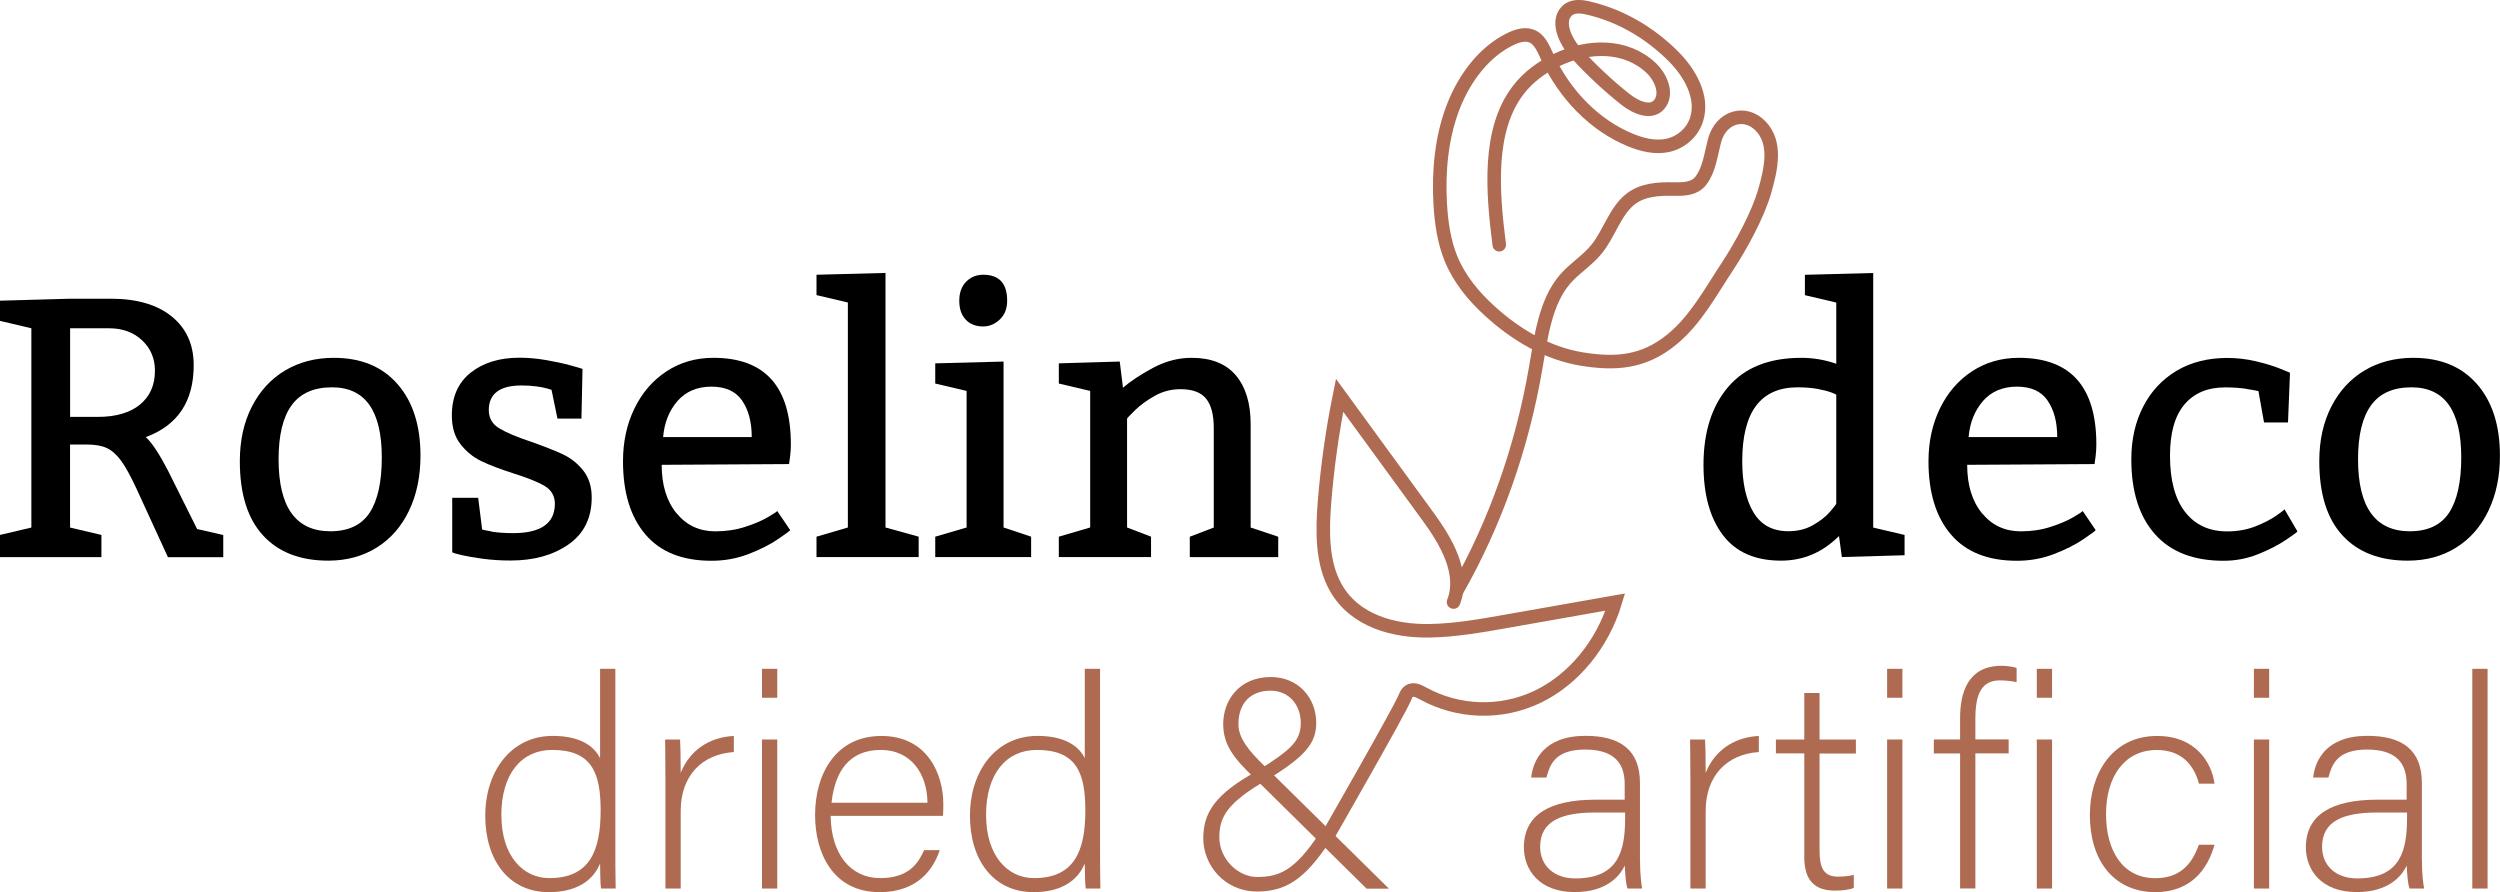 <svg xmlns="http://www.w3.org/2000/svg" id="Laag_1" viewBox="0 0 402.57 143.66"><g><path d="m5.05,52.86l-5.05-1.19v-3.25l11.29-.32h6.53c4.2,0,7.48.95,9.83,2.86,2.36,1.91,3.54,4.52,3.54,7.85,0,5.82-2.57,9.68-7.72,11.58.95.83,2.14,2.62,3.57,5.37l4.7,9.43,4.21.96v3.57h-8.91l-5.05-11c-.95-2.05-1.78-3.56-2.5-4.54s-1.48-1.65-2.29-2.03c-.81-.38-1.9-.57-3.25-.57h-2.67v13.37l5.05,1.19v3.57H0v-3.57l5.05-1.19v-32.09Zm17.46,12.31c1.62-1.31,2.44-3.13,2.44-5.47,0-1.97-.69-3.61-2.07-4.9-1.38-1.3-3.17-1.94-5.35-1.94h-6.24v14.27h4.47c2.88,0,5.13-.65,6.76-1.96Z"></path><path d="m64.03,61.87c2.46,2.83,3.68,6.67,3.68,11.5,0,3.33-.61,6.28-1.84,8.85-1.23,2.57-2.97,4.56-5.22,5.96-2.25,1.4-4.85,2.1-7.79,2.1-4.51,0-8.01-1.35-10.5-4.06-2.49-2.71-3.74-6.69-3.74-11.95,0-3.33.64-6.25,1.93-8.78,1.29-2.52,3.07-4.47,5.35-5.83,2.28-1.36,4.9-2.04,7.86-2.04,4.39,0,7.81,1.42,10.27,4.25Zm-17.07,3.39c-1.4,1.92-2.1,4.82-2.1,8.69,0,7.72,2.77,11.59,8.33,11.6,2.9,0,5.01-.99,6.32-2.97s1.97-4.96,1.97-8.92c0-7.52-2.67-11.29-8.01-11.29-2.94,0-5.11.96-6.51,2.89Z"></path><path d="m79.11,85.6c.99.16,2.16.25,3.51.25,4.47,0,6.71-1.57,6.73-4.7,0-1.28-.55-2.24-1.64-2.89-1.09-.65-2.79-1.33-5.09-2.05-2.11-.68-3.81-1.33-5.12-1.96-1.31-.63-2.42-1.54-3.35-2.73s-1.39-2.73-1.39-4.63c0-2.98,1.01-5.27,3.03-6.88,2.02-1.6,4.64-2.41,7.85-2.41,1.39,0,2.84.13,4.34.39,1.5.26,2.77.54,3.83.83,1.05.29,1.72.48,1.99.58l-.17,8.01h-3.86l-.96-4.64c-.12-.04-.37-.12-.77-.23-.4-.12-.95-.22-1.67-.32-.72-.1-1.51-.15-2.38-.15-3.52,0-5.28,1.33-5.28,3.97,0,1.28.57,2.26,1.7,2.94s2.84,1.41,5.12,2.16c2.05.72,3.73,1.38,5.05,1.99,1.31.61,2.43,1.49,3.34,2.64.91,1.15,1.36,2.6,1.36,4.34,0,3.29-1.24,5.8-3.71,7.54-2.48,1.74-5.59,2.61-9.34,2.61-1.62,0-3.13-.1-4.53-.29-1.39-.19-2.5-.39-3.34-.58-.83-.19-1.34-.34-1.54-.44v-8.79h4.18l.64,5.11s.49.14,1.48.3Z"></path><path d="m108.94,82.64c1.59,1.94,3.67,2.92,6.24,2.92,1.74,0,3.36-.24,4.84-.73,1.49-.48,2.72-1.01,3.68-1.58.97-.57,1.45-.89,1.45-.97l2.09,3.08c0,.08-.64.56-1.93,1.44-1.29.88-2.87,1.68-4.76,2.41-1.89.73-3.88,1.09-5.99,1.09-4.68,0-8.22-1.41-10.63-4.24s-3.61-6.75-3.61-11.78c0-3.13.61-5.97,1.84-8.5,1.23-2.53,2.95-4.53,5.16-5.98,2.21-1.45,4.73-2.18,7.56-2.18,8.32,0,12.47,4.65,12.47,13.95,0,.64-.04,1.28-.12,1.91-.08.64-.14,1.05-.17,1.25l-20.51.12c0,3.25.79,5.85,2.38,7.79Zm10.57-18.13c-1.04-1.5-2.68-2.25-4.95-2.25s-4.12.77-5.47,2.32c-1.34,1.55-2.11,3.48-2.31,5.8h14.27c0-2.42-.52-4.38-1.55-5.87Z"></path><path d="m147.93,89.7h-16.45v-3.28l5.05-1.48v-36.23l-5.05-1.19v-3.28l11.11-.29v40.99l5.34,1.48v3.28Z"></path><path d="m166.03,89.7h-15.43v-3.28l5.05-1.48v-21.99l-5.05-1.19v-3.25l11-.29v26.72l4.44,1.48v3.28Zm-10.44-44.36c.75-.73,1.66-1.1,2.73-1.1,2.57,0,3.86,1.39,3.86,4.18,0,1.28-.4,2.29-1.19,3.03-.79.74-1.68,1.12-2.67,1.12-1.18,0-2.12-.37-2.81-1.1-.7-.73-1.04-1.75-1.04-3.05s.38-2.34,1.13-3.08Z"></path><path d="m185.68,59.23c2-1.07,4.07-1.61,6.19-1.61,3.17,0,5.55.94,7.14,2.83,1.59,1.89,2.38,4.51,2.38,7.88v16.62l4.44,1.48v3.28h-14.24v-3.28l3.86-1.48v-16.04c0-2.15-.42-3.72-1.25-4.73-.83-1.01-2.2-1.51-4.09-1.51-1.51,0-2.9.36-4.16,1.07-1.27.72-2.33,1.49-3.18,2.32-.85.83-1.28,1.29-1.28,1.36v17.52l3.86,1.48v3.28h-14.85v-3.28l5.05-1.48v-21.99l-5.05-1.19v-3.25l9.81-.29.52,4.21c1.24-1.06,2.86-2.13,4.86-3.21Z"></path></g><g><path d="m306.69,89.41l-10.1.29-.46-3.39c-2.65,2.65-5.76,3.97-9.34,3.97-4.16,0-7.28-1.37-9.36-4.12-2.08-2.75-3.12-6.52-3.12-11.31,0-5.26,1.33-9.45,3.99-12.56,2.66-3.11,6.58-4.67,11.76-4.67,1.93,0,3.81.32,5.63.96v-9.86l-5.05-1.19v-3.28l11-.29v40.99l5.05,1.19v3.28Zm-11.88-26.24c-.47-.18-1.17-.36-2.1-.54-.93-.17-2.01-.26-3.25-.26-5.94,0-8.91,3.96-8.91,11.89,0,3.48.6,6.23,1.81,8.25,1.21,2.02,3.08,3.03,5.61,3.03,1.51,0,2.84-.33,3.99-.99,1.15-.66,2.06-1.37,2.73-2.15.67-.77,1-1.22,1-1.33v-17.52c-.12-.08-.41-.21-.88-.39Z"></path><path d="m319.16,82.64c1.59,1.94,3.67,2.92,6.24,2.92,1.74,0,3.36-.24,4.84-.73,1.49-.48,2.72-1.01,3.68-1.58.97-.57,1.45-.89,1.45-.97l2.09,3.08c0,.08-.64.56-1.93,1.44-1.29.88-2.87,1.68-4.76,2.41-1.89.73-3.88,1.09-5.99,1.09-4.68,0-8.22-1.41-10.63-4.24-2.41-2.82-3.61-6.75-3.61-11.78,0-3.13.61-5.97,1.84-8.5,1.23-2.53,2.95-4.53,5.16-5.98,2.21-1.45,4.73-2.18,7.56-2.18,8.32,0,12.47,4.65,12.47,13.95,0,.64-.04,1.28-.12,1.91s-.13,1.05-.17,1.25l-20.51.12c0,3.25.79,5.85,2.38,7.79Zm10.57-18.13c-1.03-1.5-2.68-2.25-4.95-2.25s-4.12.77-5.47,2.32c-1.34,1.55-2.11,3.48-2.31,5.8h14.27c0-2.42-.52-4.38-1.55-5.87Z"></path><path d="m361.72,62.61c-1.03-.15-2.16-.23-3.39-.23-2.84,0-5.04.92-6.58,2.76-1.55,1.84-2.32,4.58-2.32,8.24,0,3.96.81,6.99,2.44,9.07,1.62,2.08,3.88,3.12,6.76,3.12,1.66,0,3.18-.27,4.55-.81,1.37-.54,2.5-1.12,3.37-1.73.87-.61,1.31-.95,1.31-1.03l2.09,3.57c0,.08-.61.53-1.84,1.36-1.23.83-2.73,1.6-4.5,2.31-1.77.71-3.62,1.06-5.56,1.06-4.83,0-8.52-1.43-11.05-4.29-2.53-2.86-3.8-6.88-3.8-12.04,0-3.17.63-6,1.9-8.47,1.27-2.48,3.06-4.4,5.38-5.79,2.32-1.38,5.04-2.07,8.15-2.07,1.59,0,3.13.18,4.64.54,1.51.36,2.74.73,3.68,1.1.95.38,1.55.62,1.8.74l-.32,8.01h-3.86l-.9-5.05c-.27-.08-.92-.19-1.94-.35Z"></path><path d="m398.88,61.87c2.46,2.83,3.68,6.67,3.68,11.5,0,3.33-.61,6.28-1.84,8.85-1.23,2.57-2.97,4.56-5.22,5.96-2.25,1.4-4.85,2.1-7.79,2.1-4.51,0-8.01-1.35-10.5-4.06-2.5-2.71-3.74-6.69-3.74-11.95,0-3.33.64-6.25,1.93-8.78,1.29-2.52,3.07-4.47,5.35-5.83,2.28-1.36,4.9-2.04,7.86-2.04,4.39,0,7.81,1.42,10.27,4.25Zm-17.07,3.39c-1.4,1.92-2.1,4.82-2.1,8.69,0,7.72,2.78,11.59,8.33,11.6,2.9,0,5.01-.99,6.32-2.97s1.97-4.96,1.97-8.92c0-7.52-2.67-11.29-8.01-11.29-2.94,0-5.11.96-6.51,2.89Z"></path></g><g><path d="m99.09,107.7v28.47c0,2.3,0,4.51.05,6.91h-2.36c-.1-.58-.15-2.83-.15-4.03-1.23,2.93-3.98,4.61-8.26,4.61-6.39,0-10.23-5.09-10.23-12.29s4.18-12.87,10.87-12.87c4.92,0,6.89,2.06,7.62,3.6v-14.4h2.46Zm-18.35,23.57c0,6.58,3.49,10.13,7.72,10.13,6.49,0,8.26-4.37,8.26-10.9,0-6.19-1.52-9.74-7.82-9.74-4.87,0-8.17,3.79-8.17,10.51Z" style="fill:#ae6b52;"></path><path d="m107.15,125.61c0-4.03-.05-5.76-.05-6.53h2.41c.05.77.1,2.3.1,5.38,1.43-3.6,4.57-5.76,8.56-5.95v2.59c-5.12.34-8.56,3.79-8.56,9.5v12.48h-2.46v-17.47Z" style="fill:#ae6b52;"></path><path d="m122.7,107.7h2.46v4.66h-2.46v-4.66Zm0,11.38h2.46v24h-2.46v-24Z" style="fill:#ae6b52;"></path><path d="m133.76,131.37c.05,6.19,3.25,10.03,7.97,10.03s6.2-2.54,7.08-4.51h2.51c-1.03,3.17-3.64,6.77-9.69,6.77-7.48,0-10.38-6.29-10.38-12.38,0-6.87,3.49-12.77,10.67-12.77,7.57,0,9.98,6.38,9.98,10.9,0,.67,0,1.34-.05,1.97h-18.1Zm15.59-2.11c-.05-4.75-2.71-8.5-7.53-8.5-5.07,0-7.38,3.46-7.92,8.5h15.44Z" style="fill:#ae6b52;"></path><path d="m177.14,107.7v28.47c0,2.3,0,4.51.05,6.91h-2.36c-.1-.58-.15-2.83-.15-4.03-1.23,2.93-3.98,4.61-8.26,4.61-6.39,0-10.23-5.09-10.23-12.29s4.18-12.87,10.87-12.87c4.92,0,6.89,2.06,7.62,3.6v-14.4h2.46Zm-18.35,23.57c0,6.58,3.49,10.13,7.72,10.13,6.49,0,8.26-4.37,8.26-10.9,0-6.19-1.52-9.74-7.82-9.74-4.87,0-8.17,3.79-8.17,10.51Z" style="fill:#ae6b52;"></path></g><path d="m214.84,134.44h0c-4.08,6.29-7.01,9.12-12.39,9.12s-8.69-4.37-8.69-8.54,1.87-7.2,8.98-11.04c4.9-3.17,6.72-4.51,6.72-7.58,0-2.64-1.68-5.18-4.9-5.18-3.02,0-5.14,1.87-5.14,5.38,0,2.16,1.49,4.18,4.37,6.91l19.87,19.59h-3.6l-18.15-17.91c-3.12-2.98-4.94-5.18-4.94-8.59,0-3.79,2.54-7.58,7.68-7.58,4.32,0,7.3,3.26,7.3,7.39,0,3.26-1.78,5.38-7.68,9.02-6.77,3.84-7.92,6.19-7.92,9.41,0,3.46,2.98,6.38,6.1,6.38,3.89,0,6.48-1.34,10.8-8.26l-.28.64,1.86.85Z" style="fill:#ae6b52;"></path><g><path d="m264.09,138.52c0,2.11.2,3.79.34,4.56h-2.36c-.2-.58-.34-1.63-.44-3.7-.84,1.78-3,4.27-8.07,4.27-5.71,0-8.17-3.6-8.17-7.2,0-5.28,4.18-7.68,11.56-7.68h4.67v-2.45c0-2.4-.74-5.62-6.35-5.62-4.97,0-5.71,2.54-6.25,4.51h-2.46c.29-2.64,1.97-6.72,8.76-6.72,5.61,0,8.76,2.3,8.76,7.58v12.43Zm-2.41-7.68h-4.82c-5.46,0-8.85,1.39-8.85,5.52,0,3.02,2.21,5.09,5.66,5.09,7.03,0,8.02-4.56,8.02-9.75v-.86Z" style="fill:#ae6b52;"></path><path d="m272.2,125.61c0-4.03-.05-5.76-.05-6.53h2.41c.05.77.1,2.3.1,5.38,1.43-3.6,4.57-5.76,8.56-5.95v2.59c-5.12.34-8.56,3.79-8.56,9.5v12.48h-2.46v-17.47Z" style="fill:#ae6b52;"></path><path d="m285.97,119.08h4.57v-7.49h2.46v7.49h5.85v2.26h-5.85v15.6c0,2.69.59,4.22,2.95,4.22.74,0,1.77-.05,2.56-.29v2.11c-.84.34-2.02.43-3.05.43-3.15,0-4.92-1.54-4.92-5.38v-16.71h-4.57v-2.26Z" style="fill:#ae6b52;"></path><path d="m303.88,107.7h2.46v4.66h-2.46v-4.66Zm0,11.38h2.46v24h-2.46v-24Z" style="fill:#ae6b52;"></path><path d="m315.63,143.08v-21.75h-4.23v-2.26h4.23v-3.41c0-4.03,1.18-8.45,6.69-8.45.74,0,1.82.14,2.41.34v2.3c-.74-.19-1.92-.29-2.66-.29-2.9,0-3.98,2.02-3.98,6.19v3.31h5.36v2.26h-5.36v21.75h-2.46Z" style="fill:#ae6b52;"></path><path d="m327.98,107.7h2.46v4.66h-2.46v-4.66Zm0,11.38h2.46v24h-2.46v-24Z" style="fill:#ae6b52;"></path><path d="m356.6,136.03c-1.18,4.22-4.03,7.63-9.54,7.63-6.15,0-10.53-4.46-10.53-12.48,0-6.58,3.59-12.67,10.82-12.67,6.25,0,8.8,4.32,9.25,7.68h-2.51c-.74-2.78-2.61-5.42-6.79-5.42-5.21,0-8.17,4.32-8.17,10.32s2.75,10.32,7.92,10.32c3.59,0,5.75-1.78,7.03-5.38h2.51Z" style="fill:#ae6b52;"></path><path d="m362.94,107.7h2.46v4.66h-2.46v-4.66Zm0,11.38h2.46v24h-2.46v-24Z" style="fill:#ae6b52;"></path><path d="m390,138.52c0,2.11.2,3.79.35,4.56h-2.36c-.2-.58-.34-1.63-.44-3.7-.84,1.78-3,4.27-8.07,4.27-5.71,0-8.17-3.6-8.17-7.2,0-5.28,4.18-7.68,11.56-7.68h4.67v-2.45c0-2.4-.74-5.62-6.35-5.62-4.97,0-5.71,2.54-6.25,4.51h-2.46c.3-2.64,1.97-6.72,8.76-6.72,5.61,0,8.75,2.3,8.75,7.58v12.43Zm-2.41-7.68h-4.82c-5.46,0-8.85,1.39-8.85,5.52,0,3.02,2.21,5.09,5.66,5.09,7.03,0,8.02-4.56,8.02-9.75v-.86Z" style="fill:#ae6b52;"></path><path d="m398.11,143.08v-35.38h2.46v35.38h-2.46Z" style="fill:#ae6b52;"></path></g><g><path d="m241.42,39.41c-1.09-8.57-1.88-18.42,3.03-24.87,1.71-2.24,3.97-3.82,6.34-4.94,4.92-2.32,10.99-2.54,15.12,1.37,1.43,1.35,2.58,3.85,1.48,5.57-1.26,1.97-3.91.84-5.65-.54-2.8-2.22-5.45-4.7-7.93-7.41-1.65-1.8-3.23-5.01-1.55-6.77.89-.94,2.25-.81,3.43-.54,5.09,1.16,9.92,3.9,13.86,7.88,2.5,2.53,4.79,6.38,3.66,10.03-.7,2.27-2.65,3.79-4.67,4.22s-4.11-.08-6.04-.88c-5.65-2.33-10.52-7.21-13.37-13.42-.54-1.17-1.07-2.45-2.06-3.08-1.14-.72-2.55-.36-3.75.21-4.2,1.98-7.48,6.19-9.34,11.05s-2.37,10.32-2.06,15.63c.18,2.96.61,5.95,1.69,8.63,1.37,3.4,3.69,6.15,6.21,8.46,4.33,3.98,9.43,6.91,14.87,7.8s9.97.57,14.48-3.11c3.86-3.14,6.17-7.52,9.05-11.88,2.09-3.17,4.85-8.21,5.94-12.01s1.92-7.79-.61-10.47-6.44-1.52-7.46,2.3c-.6,2.26-.85,4.7-2.2,6.45-1.02,1.34-2.76,1.38-4.29,1.35-2.46-.04-5.1.05-7.13,1.69-2.37,1.91-3.35,5.45-5.31,7.91-1.53,1.92-3.61,3.12-5.19,4.97-3.13,3.68-3.83,9.24-4.7,14.35-2.19,12.71-6.5,24.9-12.63,35.67" style="fill:none; stroke:#ae6b52; stroke-linecap:round; stroke-miterlimit:10; stroke-width:2.18px;"></path><path d="m213.92,134.42c.2-.34,11.53-20.13,12.28-22.04.16-.4.35-.81.67-1.05.67-.5,1.55-.07,2.27.33,5.69,3.13,12.55,3.34,18.39.57,5.83-2.77,10.53-8.47,12.58-15.28-5.88,1.04-11.75,2.07-17.63,3.11-4.07.72-8.16,1.44-12.27,1.51-5.69.1-12.06-1.52-15.13-6.98-2.25-4.01-2.17-9.12-1.79-13.85.47-5.75,1.28-11.46,2.42-17.09,4.76,6.53,9.52,13.05,14.28,19.58,2.86,3.92,5.9,9.06,4.07,13.72" style="fill:none; stroke:#ae6b52; stroke-linecap:round; stroke-miterlimit:10; stroke-width:2.18px;"></path></g></svg>